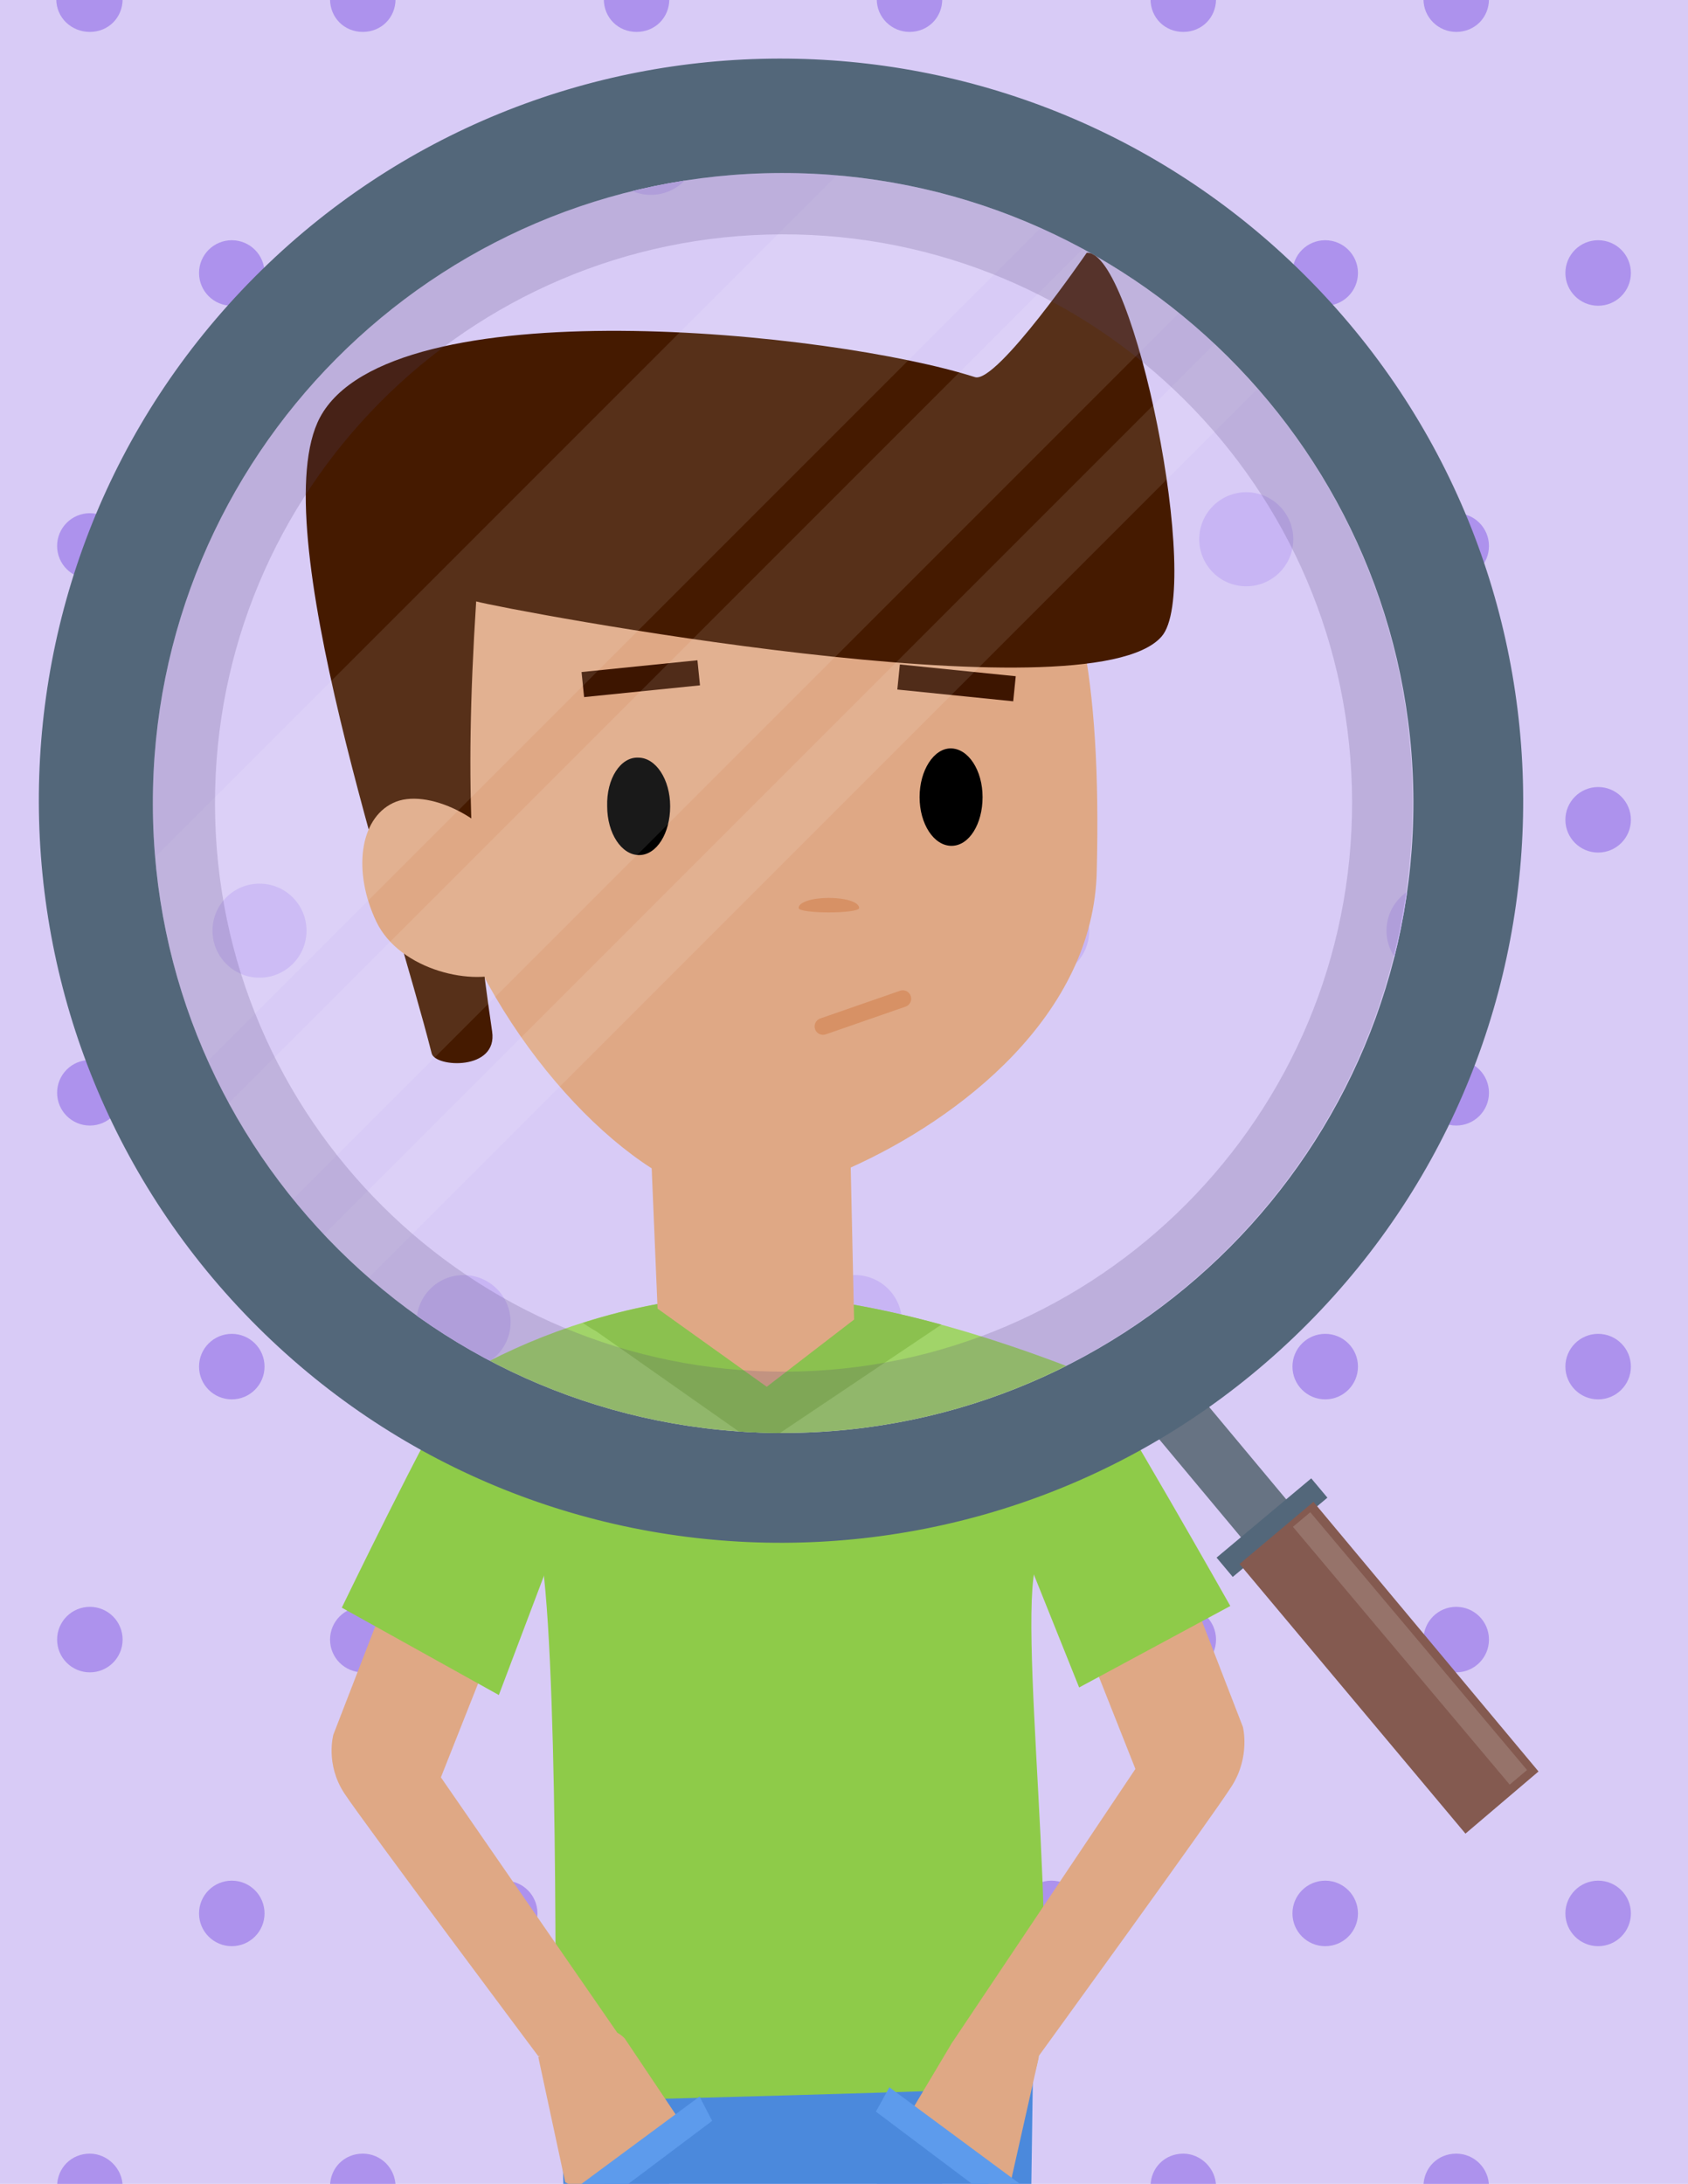 <svg version="1.1" id="Capa_21" xmlns="http://www.w3.org/2000/svg" xmlns:xlink="http://www.w3.org/1999/xlink" x="0px" y="0px" width="201px" height="260px" viewBox="0 0 201 260" xml:space="preserve"><style type="text/css">.st0{fill:#D8CBF6;} .st1{clip-path:url(#XMLID_28_);} .st2{fill:#AD92ED;} .st3{fill:#4B89DC;} .st4{fill:#8ECB49;} .st5{fill:#DFA885;} .st6{fill:#5D9BEC;} .st7{fill:#677383;} .st8{fill:#53677A;} .st9{fill:#845A50;} .st10{opacity:0.15;fill:#FFFFFF;} .st11{clip-path:url(#XMLID_29_);fill:#D8CBF6;} .st12{clip-path:url(#XMLID_29_);fill:none;} .st13{clip-path:url(#XMLID_29_);} .st14{fill:#C8B5F4;} .st15{fill:#A1D469;} .st16{fill:#8BC14F;} .st17{fill:#D79165;} .st18{fill:none;stroke:#3D1500;stroke-width:3;} .st19{fill:#451A00;} .st20{fill:none;stroke:#D79165;stroke-width:2;stroke-linecap:round;stroke-miterlimit:10;} .st21{opacity:0.1;fill:#FFFFFF;} .st22{opacity:0.2;fill:#534476;}</style><g id="XMLID_2801_"><path id="XMLID_3753_" class="st0" d="M0 0h201v260H0z"/><g id="XMLID_2802_"><defs><path id="XMLID_3647_" d="M0 0h201v260H0z"/></defs><clipPath id="XMLID_28_"><use xlink:href="#XMLID_3647_" overflow="visible"/></clipPath><g id="XMLID_2803_" class="st1"><g id="XMLID_2804_"><g id="XMLID_3746_"><path id="XMLID_2806_" class="st2" d="M10.7 3.8c2.2 0 3.9-1.7 3.9-3.9H6.7c0 2.2 1.8 3.9 4 3.9z"/><path id="XMLID_2807_" class="st2" d="M43.2 3.8c2.2 0 3.9-1.7 3.9-3.9h-7.8c0 2.2 1.7 3.9 3.9 3.9z"/><path id="XMLID_2808_" class="st2" d="M75.8 3.8c2.2 0 3.9-1.7 3.9-3.9h-7.8c0 2.2 1.7 3.9 3.9 3.9z"/><path id="XMLID_2809_" class="st2" d="M108.3 3.8c2.2 0 3.9-1.7 3.9-3.9h-7.8c0 2.2 1.8 3.9 3.9 3.9z"/><path id="XMLID_2810_" class="st2" d="M140.9 3.8c2.2 0 3.9-1.7 3.9-3.9H137c0 2.2 1.7 3.9 3.9 3.9z"/><path id="XMLID_2811_" class="st2" d="M173.4 3.8c2.2 0 3.9-1.7 3.9-3.9h-7.8c0 2.2 1.8 3.9 3.9 3.9z"/></g><g id="XMLID_2805_"><circle id="XMLID_2812_" class="st2" cx="27.6" cy="32.5" r="3.9"/><circle id="XMLID_2813_" class="st2" cx="60.1" cy="32.5" r="3.9"/><circle id="XMLID_2814_" class="st2" cx="92.7" cy="32.5" r="3.9"/><circle id="XMLID_2815_" class="st2" cx="125.2" cy="32.5" r="3.9"/><circle id="XMLID_2816_" class="st2" cx="157.8" cy="32.5" r="3.9"/><circle id="XMLID_2817_" class="st2" cx="190.3" cy="32.5" r="3.9"/></g><g id="XMLID_2818_"><circle id="XMLID_2819_" class="st2" cx="10.7" cy="65" r="3.9"/><circle id="XMLID_2820_" class="st2" cx="43.2" cy="65" r="3.9"/><circle id="XMLID_2821_" class="st2" cx="75.8" cy="65" r="3.9"/><circle id="XMLID_2822_" class="st2" cx="108.3" cy="65" r="3.9"/><circle id="XMLID_2823_" class="st2" cx="140.9" cy="65" r="3.9"/><circle id="XMLID_2824_" class="st2" cx="173.4" cy="65" r="3.9"/></g><g id="XMLID_2825_"><circle id="XMLID_2826_" class="st2" cx="27.6" cy="97.6" r="3.9"/><circle id="XMLID_2827_" class="st2" cx="60.1" cy="97.6" r="3.9"/><circle id="XMLID_2828_" class="st2" cx="92.7" cy="97.6" r="3.9"/><circle id="XMLID_2829_" class="st2" cx="125.2" cy="97.6" r="3.9"/><circle id="XMLID_2830_" class="st2" cx="157.8" cy="97.6" r="3.9"/><circle id="XMLID_2831_" class="st2" cx="190.3" cy="97.6" r="3.9"/></g><g id="XMLID_2832_"><circle id="XMLID_2833_" class="st2" cx="10.7" cy="130.1" r="3.9"/><circle id="XMLID_2834_" class="st2" cx="43.2" cy="130.1" r="3.9"/><circle id="XMLID_2835_" class="st2" cx="75.8" cy="130.1" r="3.9"/><circle id="XMLID_2836_" class="st2" cx="108.3" cy="130.1" r="3.9"/><circle id="XMLID_2837_" class="st2" cx="140.9" cy="130.1" r="3.9"/><circle id="XMLID_2838_" class="st2" cx="173.4" cy="130.1" r="3.9"/></g><g id="XMLID_2839_"><circle id="XMLID_2840_" class="st2" cx="27.6" cy="162.7" r="3.9"/><circle id="XMLID_2841_" class="st2" cx="60.1" cy="162.7" r="3.9"/><circle id="XMLID_2842_" class="st2" cx="92.7" cy="162.7" r="3.9"/><circle id="XMLID_2843_" class="st2" cx="125.2" cy="162.7" r="3.9"/><circle id="XMLID_2844_" class="st2" cx="157.8" cy="162.7" r="3.9"/><circle id="XMLID_2845_" class="st2" cx="190.3" cy="162.7" r="3.9"/></g><g id="XMLID_2846_"><circle id="XMLID_2847_" class="st2" cx="10.7" cy="195.2" r="3.9"/><circle id="XMLID_2848_" class="st2" cx="43.2" cy="195.2" r="3.9"/><circle id="XMLID_2849_" class="st2" cx="75.8" cy="195.2" r="3.9"/><circle id="XMLID_2850_" class="st2" cx="108.3" cy="195.2" r="3.9"/><circle id="XMLID_2851_" class="st2" cx="140.9" cy="195.2" r="3.9"/><circle id="XMLID_2852_" class="st2" cx="173.4" cy="195.2" r="3.9"/></g><g id="XMLID_2853_"><circle id="XMLID_2854_" class="st2" cx="27.6" cy="227.8" r="3.9"/><circle id="XMLID_2855_" class="st2" cx="60.1" cy="227.8" r="3.9"/><circle id="XMLID_2856_" class="st2" cx="92.7" cy="227.8" r="3.9"/><circle id="XMLID_2857_" class="st2" cx="125.2" cy="227.8" r="3.9"/><circle id="XMLID_2858_" class="st2" cx="157.8" cy="227.8" r="3.9"/><circle id="XMLID_2859_" class="st2" cx="190.3" cy="227.8" r="3.9"/></g><g id="XMLID_3669_"><path id="XMLID_2861_" class="st2" d="M10.7 256.4c-2.2 0-3.9 1.7-3.9 3.9h7.8c0-2.1-1.8-3.9-3.9-3.9z"/><path id="XMLID_2862_" class="st2" d="M43.2 256.4c-2.2 0-3.9 1.7-3.9 3.9h7.8c0-2.1-1.7-3.9-3.9-3.9z"/><path id="XMLID_2863_" class="st2" d="M75.8 256.4c-2.2 0-3.9 1.7-3.9 3.9h7.8c0-2.1-1.8-3.9-3.9-3.9z"/><path id="XMLID_2864_" class="st2" d="M108.3 256.4c-2.2 0-3.9 1.7-3.9 3.9h7.8c0-2.1-1.7-3.9-3.9-3.9z"/><path id="XMLID_2865_" class="st2" d="M140.9 256.4c-2.2 0-3.9 1.7-3.9 3.9h7.8c0-2.1-1.8-3.9-3.9-3.9z"/><path id="XMLID_2866_" class="st2" d="M173.4 256.4c-2.2 0-3.9 1.7-3.9 3.9h7.8c0-2.1-1.7-3.9-3.9-3.9z"/></g></g><g id="XMLID_2860_"><g id="XMLID_2867_"><path id="XMLID_2870_" class="st3" d="M66.4 231.1s.4 20.5 1 40.1c.1 2.2 55.2 3.3 55.2 3.3l.8-55.8c-4.3-7.4-52 11.6-57 12.4z"/><path id="XMLID_3664_" class="st4" d="M123.8 157.6s-20.5-9.8-35.9-9.2c-15.4.7-29.9 9.4-31.4 14.9-.8 2.9 5.4 1.7 8.1 22.9 2 15.3 1.5 64 1.5 64s56.1-1.4 56.4-1.8c4.7-7.3-1.2-51.5.7-61.5 3.4-17.8 1.5-22.9.6-29.3z"/><path id="XMLID_3663_" class="st5" d="M68.6 260.5c4.2-2.6 8.1-5.6 11.9-8.7l-6.1-9.1c-3-3.3-10.3 2.2-10.3 2.2l3.2 14.9 1.3.7z"/><path id="XMLID_3662_" class="st5" d="M119.1 260.8c-4.3-2.4-7.4-5.2-11.4-8.1l5.6-9.4c2.8-3.4 10.4 1.6 10.4 1.6l-3.4 15.1-1.2.8z"/><path id="XMLID_3659_" class="st6" d="M64.1 263.8l2.2 2.6 18.5-13.9-1.5-2.9z"/><path id="XMLID_3656_" class="st6" d="M125.1 262.7l-2.3 2.6-18.5-13.9 1.6-2.9z"/><path id="XMLID_2871_" class="st5" d="M113.3 243.3l21.9-32.7-6.5-16.4 13.3-4.1 6 15.5s.9 3.5-1.3 7-23.1 32.3-23.1 32.3l-10.3-1.6z"/><path id="XMLID_2874_" class="st4" d="M121.7 156.7s4.6 1.1 7.7 5.5c3.6 5.1 17.1 29 17.1 29l-18 9.7-16-39.9 9.2-4.3z"/><path id="XMLID_2875_" class="st5" d="M74.4 243.3l-21.9-31.7 6.5-16.4-13.3-4.2-6 15.5s-1 3.5 1.3 7 23.1 31.3 23.1 31.3l10.3-1.5z"/><path id="XMLID_2876_" class="st4" d="M60 160s-2.4.3-5.8 5.3c-3 4.4-13.5 26.1-13.5 26.1l18.7 10.4 14-37L60 160z"/></g></g></g></g><g id="XMLID_2878_"><g id="XMLID_2879_"><path id="XMLID_3645_" class="st7" d="M134.8 162.6l.6-.5c1.3-1.1 3.3-.9 4.4.4l20.7 24.8c1.1 1.3.9 3.3-.4 4.4l-.6.5c-1.3 1.1-3.3.9-4.4-.4L134.4 167c-1.1-1.3-.9-3.3.4-4.4z"/><path id="XMLID_3643_" class="st8" d="M155.3 32.7C120.7-1.7 64.7-1.6 30.3 33c-34.4 34.6-34.2 90.6.4 125 34.6 34.4 90.6 34.2 125-.4 34.4-34.6 34.2-90.5-.4-124.9z"/><path id="XMLID_3642_" transform="scale(-1) rotate(50.071 389.39 -324.34)" class="st8" d="M150 174.5h3v14.7h-3z"/><path id="XMLID_3641_" class="st9" d="M147.6 186.2l8.8-7.4 26.8 32.1-8.7 7.4z"/><path id="XMLID_3640_" transform="scale(-1) rotate(49.937 421.385 -360.68)" class="st10" d="M147.9 194.8H188v2.7h-40.1z"/><g id="XMLID_2880_"><defs><path id="XMLID_26_" d="M168.3 95.4C168.2 54 134.5 20.5 93 20.6c-41.4.1-74.9 33.8-74.8 75.2.1 41.4 33.8 74.9 75.2 74.8 41.5-.1 75-33.8 74.9-75.2z"/></defs><clipPath id="XMLID_29_"><use xlink:href="#XMLID_26_" overflow="visible"/></clipPath><path id="XMLID_3639_" class="st11" d="M.7 7.2h181.2v176.6H.7z"/><path id="XMLID_3638_" class="st12" d="M168.3 95.4C168.2 54 134.5 20.5 93 20.6c-41.4.1-74.9 33.8-74.8 75.2.1 41.4 33.8 74.9 75.2 74.8 41.5-.1 75-33.8 74.9-75.2z"/><g id="XMLID_2881_" class="st13"><g id="XMLID_2882_"><g id="XMLID_2883_"><circle id="XMLID_2884_" class="st14" cx="77.5" cy="17.6" r="5.6"/></g><g id="XMLID_2885_"><circle id="XMLID_2886_" class="st14" cx="55.2" cy="64.2" r="5.6"/><circle id="XMLID_2887_" class="st14" cx="101.8" cy="64.2" r="5.6"/><circle id="XMLID_2888_" class="st14" cx="148.4" cy="64.2" r="5.6"/></g><g id="XMLID_2889_"><circle id="XMLID_2890_" class="st14" cx="30.9" cy="110.8" r="5.6"/><circle id="XMLID_2891_" class="st14" cx="77.5" cy="110.8" r="5.6"/><circle id="XMLID_2892_" class="st14" cx="124.1" cy="110.8" r="5.6"/><circle id="XMLID_2893_" class="st14" cx="170.7" cy="110.8" r="5.6"/></g><g id="XMLID_2894_"><circle id="XMLID_2895_" class="st14" cx="55.2" cy="157.4" r="5.6"/><circle id="XMLID_2896_" class="st14" cx="101.8" cy="157.4" r="5.6"/></g></g><g id="XMLID_2897_"><g id="XMLID_2898_"><path id="XMLID_3599_" class="st15" d="M137.6 167.1s-28.7-13.8-50.2-12.9c-21.5.9-41.9 13.2-43.9 20.9-1.1 4.1 7.5 2.4 11.3 32.1.3 2.2 81.6 3.2 82 1 4.7-25 2-32 .8-41.1z"/><path id="XMLID_2899_" class="st16" d="M71 158.5l19.5 13.7 21.6-14.5c-8-2.2-16.8-3.8-24.7-3.5-6.3.3-12.4 1.5-18 3.3.7.5 1.6 1 1.6 1z"/><path id="XMLID_2900_" class="st5" d="M83.5 48.1c-23.8.7-34.6 19.9-33 44.8 1.3 19.2 14.8 38.3 27.1 46.2l.7 16.7 13 9.3 10.4-8-.4-18.1c12.9-5.8 29-18.1 29.3-35.4 1.1-45.5-10.7-56.5-47.1-55.5z"/><path id="XMLID_3594_" d="M72.3 96c0 3.2 1.7 5.8 3.8 5.8 2.1 0 3.7-2.6 3.7-5.8 0-3.2-1.7-5.8-3.8-5.8-2.1-.1-3.8 2.5-3.7 5.8z"/><path id="XMLID_3593_" d="M109.5 94.9c0 3.2 1.7 5.8 3.8 5.8 2.1 0 3.7-2.6 3.7-5.8 0-3.2-1.7-5.8-3.8-5.8-2 0-3.7 2.6-3.7 5.8z"/><path id="XMLID_1845_" class="st17" d="M95.1 108.1c0-.7 1.6-1.2 3.6-1.2s3.6.5 3.6 1.2-7.2.7-7.2 0z"/><path id="XMLID_2901_" class="st18" d="M69.4 81.5l13.8-1.4"/><path id="XMLID_2902_" class="st18" d="M120.8 82L107 80.6"/><path id="XMLID_1839_" class="st19" d="M38.1 49.7c8.4-15.7 61.1-10.2 78-4.8 2.6.8 13.3-14.8 13.3-14.8 5.6-.4 13.9 40.1 8.9 45.7-8.7 9.9-78-3.2-81.6-4.2-1.5 23.3-.4 35.4 1.9 51.2.7 4.7-6.8 4.3-7.2 2.6-4.5-17.8-20.1-62.9-13.3-75.7z"/><path id="XMLID_1838_" class="st5" d="M61.3 103.2c2.8 5.9 3.1 10.5-.8 12.4-3.9 1.9-12.9 0-15.7-5.9-2.8-5.9-2-12.2 2-14.1 3.9-1.9 11.7 1.7 14.5 7.6z"/><path id="XMLID_102_" class="st20" d="M107.5 118.9l-9.5 3.3"/></g></g></g><g id="XMLID_1_" class="st13"><path id="XMLID_2_" transform="rotate(-45.001 64.265 71.45)" class="st21" d="M-20 60.7h168.6v21.6H-20z"/><path id="XMLID_6_" transform="rotate(-45.001 80.462 87.647)" class="st21" d="M-3.8 80.9h168.6v13.5H-3.8z"/><path id="XMLID_7_" transform="rotate(-45.001 91.776 98.96)" class="st21" d="M7.5 95.3h168.6v7.4H7.5z"/></g></g><path id="XMLID_2903_" class="st22" d="M93 20.6c-41.4.1-74.9 33.8-74.8 75.2.1 41.4 33.8 74.9 75.2 74.8 41.4-.1 74.9-33.8 74.8-75.2 0-41.4-33.7-74.9-75.2-74.8zm.5 142.7c-37.4.1-67.8-30.1-67.9-67.5-.1-37.4 30.1-67.8 67.5-67.9 37.4-.1 67.8 30.1 67.9 67.5.1 37.4-30.2 67.8-67.5 67.9z"/></g></g></g></svg>